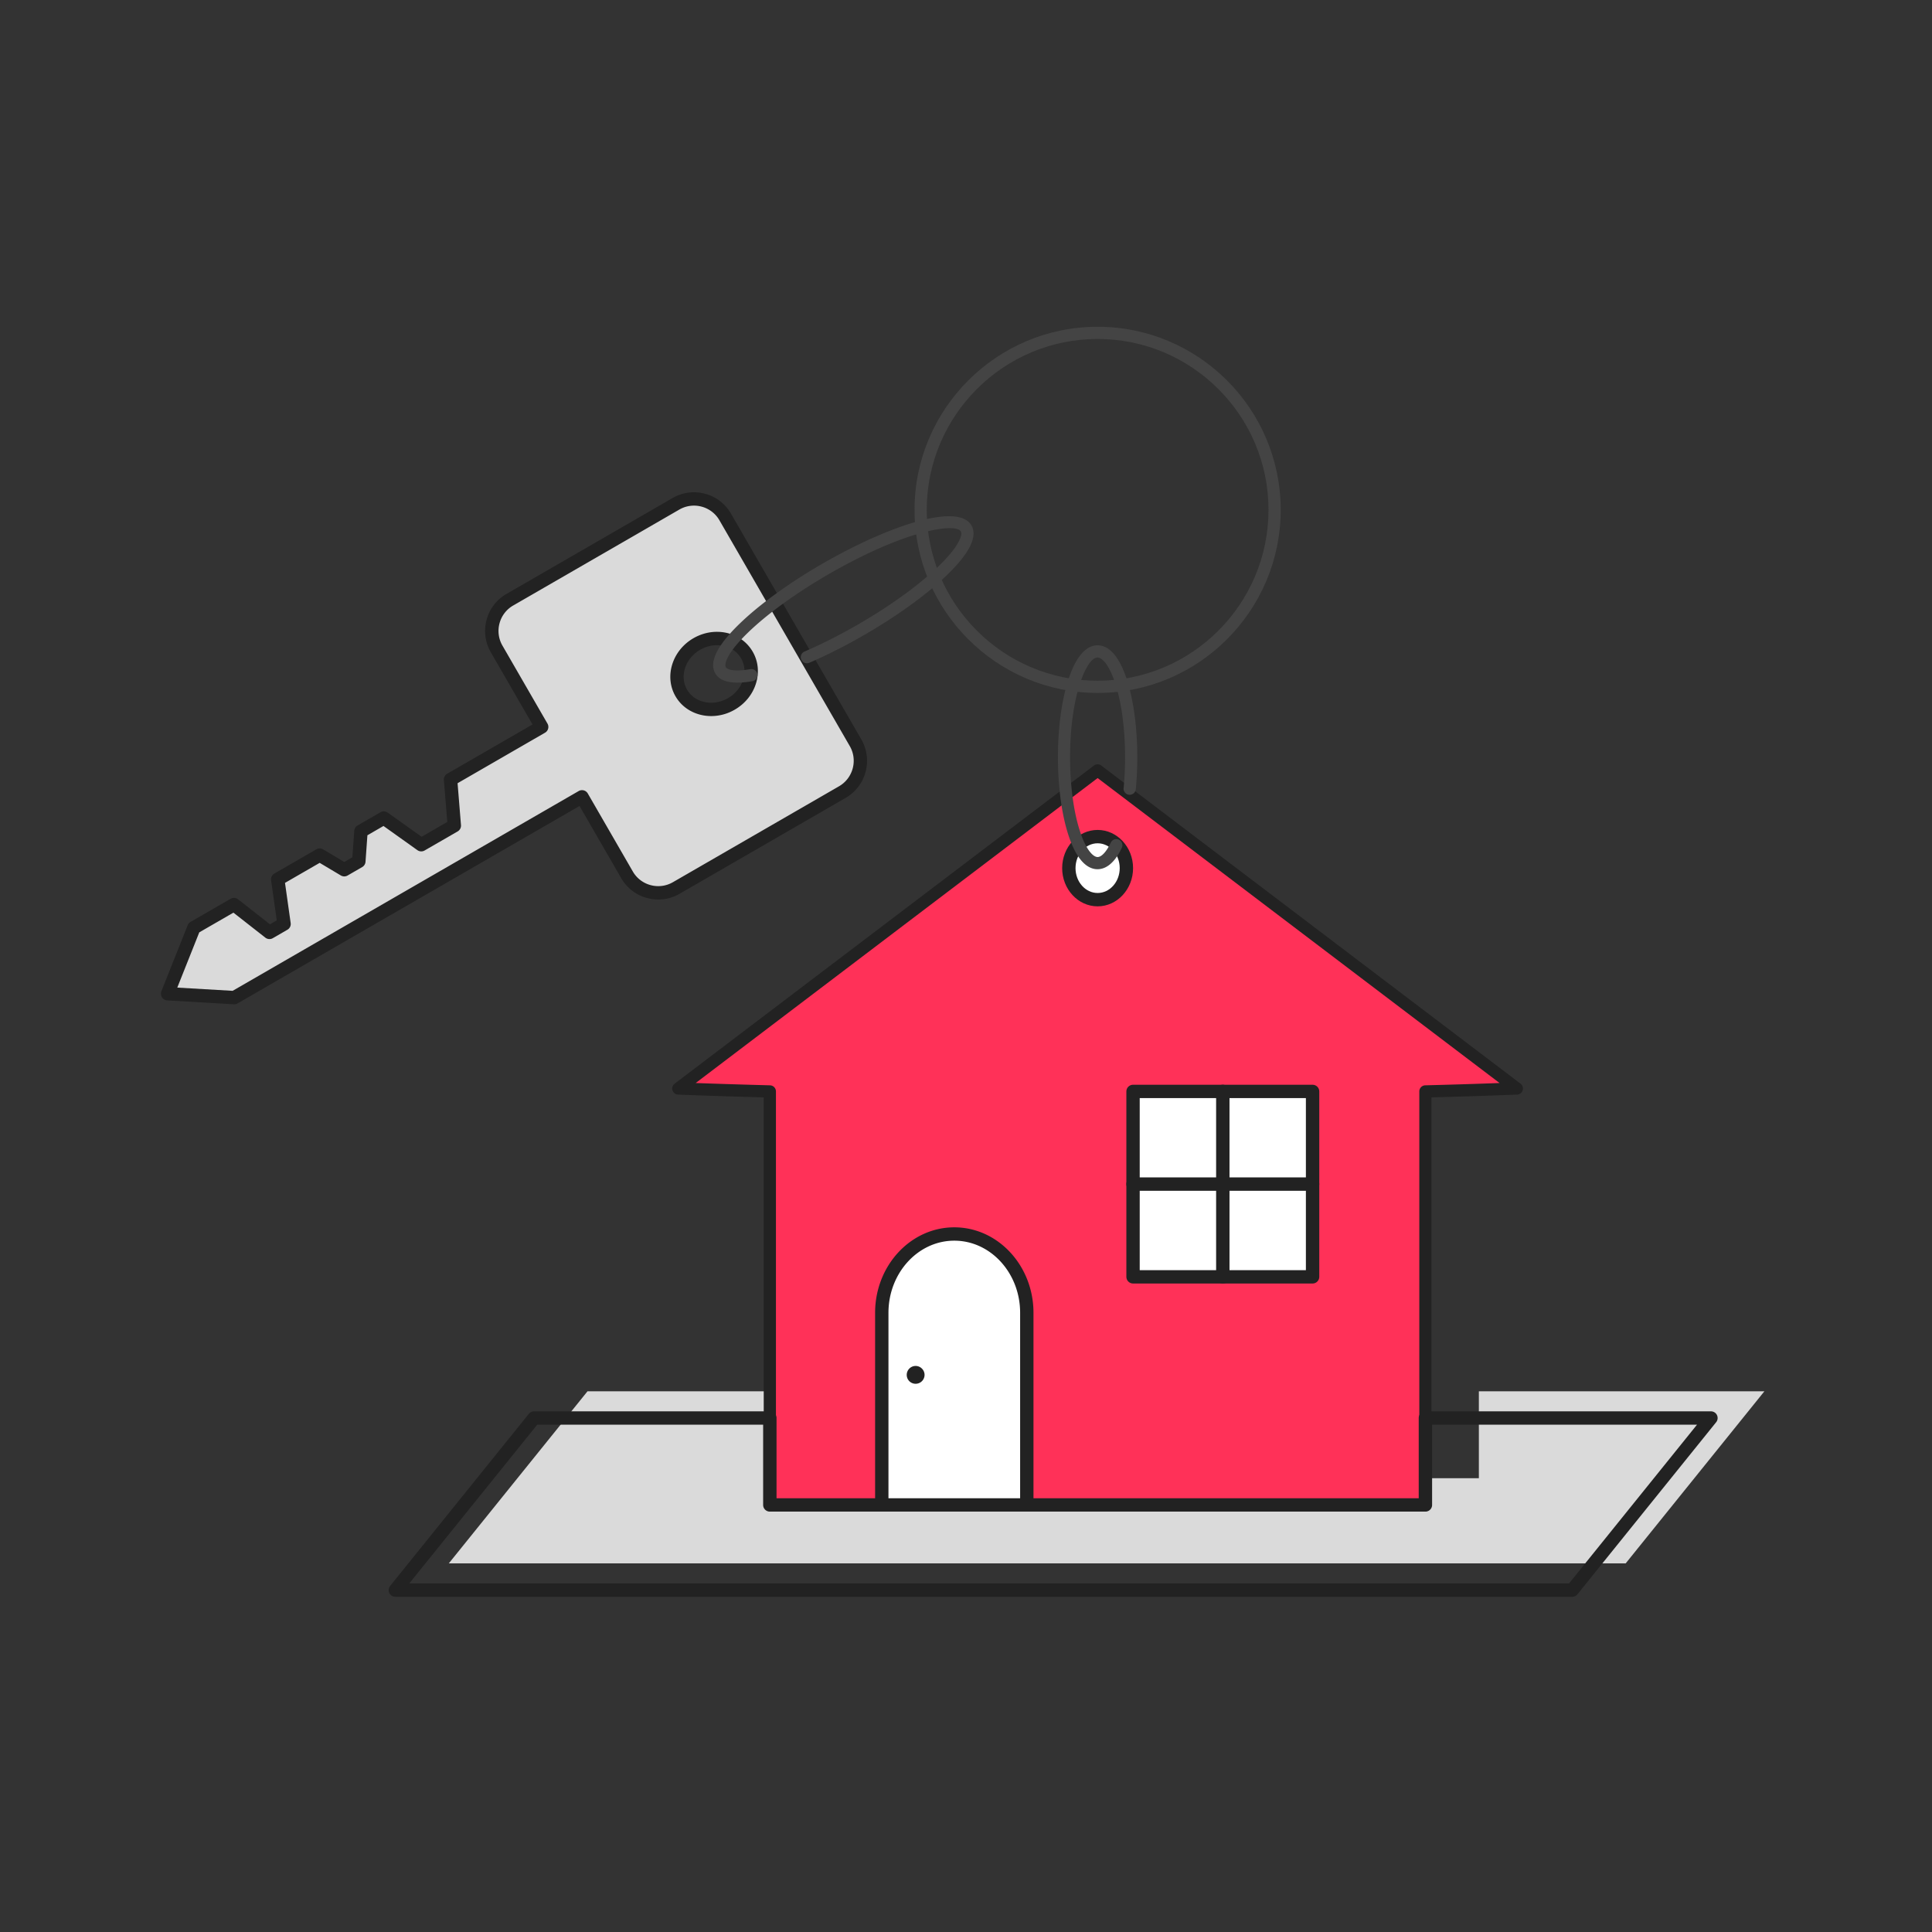 <svg xmlns="http://www.w3.org/2000/svg" width="400" height="400" fill="none" viewBox="0 0 400 400"><rect x="0" y="0" width="400" height="400" fill="#333333" stroke="none"/><path fill="#DADADA" d="M306.181 288.049v17.995H170.456v-17.995h-48.815l-28.72 35.63h243.66l28.72-35.63h-59.12Z"/><path fill="#FF3158" d="m227.25 159.509-86.805 65.86h.095c6.05.235 12.26.435 18.845.6v85.61H295.11v-85.61c6.585-.17 12.8-.37 18.845-.6h.095l-86.805-65.86h.005Z"/><path fill="#222" d="M295.116 312.839h-135.73c-.7 0-1.265-.565-1.265-1.265v-84.375c-6.06-.16-11.84-.345-17.635-.57h-.045c-.54 0-1.025-.345-1.195-.86-.175-.515 0-1.08.435-1.41l86.8-65.86a1.253 1.253 0 0 1 1.525 0l86.805 65.86c.43.33.605.895.435 1.41-.175.515-.655.86-1.195.86h-.095c-5.745.225-11.525.41-17.585.57v84.375c0 .7-.565 1.265-1.265 1.265h.01Zm-134.465-2.525h133.2v-84.345c0-.685.545-1.245 1.23-1.265 5.29-.135 10.355-.29 15.39-.475l-83.22-63.14-83.22 63.14c5.05.18 10.105.335 15.39.475.685.02 1.23.58 1.23 1.265v84.345Z"/><path fill="#444" d="M227.251 143.464c-20.9 0-37.905-17.005-37.905-37.905 0-20.9 17.005-37.905 37.905-37.905 20.9 0 37.905 17.005 37.905 37.905 0 20.9-17.005 37.905-37.905 37.905Zm0-73.285c-19.51 0-35.38 15.87-35.38 35.38 0 19.51 15.87 35.38 35.38 35.38 19.51 0 35.38-15.87 35.38-35.38 0-19.51-15.87-35.38-35.38-35.38Z"/><path fill="#DADADA" d="m34.701 205.735 13.8.81 71.995-41.57 9.315 16.135a7.472 7.472 0 0 0 10.205 2.735l34.385-19.855a7.472 7.472 0 0 0 2.735-10.205l-26.985-46.745a7.472 7.472 0 0 0-10.205-2.735l-34.385 19.855a7.472 7.472 0 0 0-2.735 10.205l9.315 16.135-18.865 10.89.775 9.54-6.845 3.95-7.745-5.52-4.735 2.735-.445 6.215-3.02 1.745-5.08-3.03-8.69 5.02 1.305 9.235-3.02 1.745-7.345-5.75-8.29 4.785-5.44 13.67v.005Zm106.35-62.28c-1.98-3.425-.54-7.96 3.215-10.125s8.4-1.145 10.375 2.28c1.975 3.425.54 7.96-3.215 10.125s-8.4 1.145-10.375-2.28Z"/><path fill="#222" d="M48.501 207.93h-.08l-13.8-.81a1.38 1.38 0 0 1-1.085-.64c-.24-.375-.28-.84-.12-1.255l5.44-13.67c.115-.29.325-.53.595-.685l8.29-4.785c.49-.28 1.1-.24 1.545.11l6.61 5.175 1.405-.81-1.175-8.31c-.08-.56.19-1.11.68-1.39l8.69-5.02c.435-.25.97-.245 1.4.01l4.38 2.61 1.68-.97.39-5.485c.03-.46.29-.87.69-1.1l4.735-2.735c.47-.27 1.05-.245 1.495.07l7.02 5.005 5.32-3.07-.705-8.67a1.384 1.384 0 0 1 .685-1.31l17.665-10.2-8.625-14.935a8.821 8.821 0 0 1-.885-6.72 8.77 8.77 0 0 1 4.125-5.375l34.385-19.855a8.821 8.821 0 0 1 6.72-.885 8.77 8.77 0 0 1 5.375 4.125l26.985 46.745c2.44 4.225.985 9.65-3.24 12.095l-34.385 19.855a8.821 8.821 0 0 1-6.72.885 8.77 8.77 0 0 1-5.375-4.125l-8.625-14.935-70.8 40.875c-.21.12-.45.185-.69.185h.005Zm-11.81-3.46 11.475.67 71.64-41.36a1.378 1.378 0 0 1 1.89.505l9.315 16.135a6.04 6.04 0 0 0 3.695 2.835c1.57.42 3.21.205 4.62-.61l34.385-19.855c2.905-1.68 3.905-5.41 2.23-8.315l-26.985-46.745a6.04 6.04 0 0 0-3.695-2.835 6.046 6.046 0 0 0-4.62.61l-34.385 19.855a6.04 6.04 0 0 0-2.835 3.695 6.046 6.046 0 0 0 .61 4.62l9.315 16.135a1.379 1.379 0 0 1-.505 1.89l-18.105 10.455.705 8.67c.045.53-.225 1.04-.685 1.31l-6.845 3.95c-.47.27-1.05.245-1.495-.07l-7.02-5.005-3.33 1.925-.39 5.485c-.03.46-.29.87-.69 1.1l-3.02 1.745c-.435.25-.97.245-1.4-.01l-4.38-2.61-7.18 4.145 1.175 8.315c.08.56-.19 1.11-.68 1.39l-3.02 1.745c-.49.28-1.1.24-1.545-.11l-6.61-5.175-7.07 4.08-4.555 11.445-.01-.01Zm110.56-56.215c-3.02 0-5.875-1.455-7.4-4.105-2.355-4.08-.685-9.47 3.72-12.015 2.115-1.22 4.545-1.615 6.84-1.11 2.345.515 4.27 1.9 5.425 3.895 1.155 1.995 1.39 4.355.66 6.645-.71 2.24-2.27 4.15-4.385 5.37a9.703 9.703 0 0 1-4.86 1.32Zm-5.01-5.485c1.595 2.76 5.4 3.555 8.485 1.77 1.515-.875 2.625-2.23 3.13-3.81.49-1.535.34-3.11-.42-4.425s-2.045-2.23-3.62-2.575c-1.62-.355-3.35-.07-4.865.805-3.085 1.78-4.3 5.475-2.71 8.235Z"/><path fill="#444" d="M152.691 141.334c-2.325 0-3.87-.645-4.61-1.935-1.33-2.305.38-5.77 5.085-10.305 4.185-4.035 10.28-8.445 17.155-12.415 13.18-7.61 27.99-12.765 30.8-7.905 1.33 2.305-.38 5.77-5.085 10.305-4.185 4.035-10.28 8.445-17.155 12.415-3.835 2.215-7.645 4.14-11.325 5.725a1.265 1.265 0 0 1-1.66-.66c-.275-.64.02-1.385.66-1.66 3.59-1.545 7.31-3.43 11.065-5.595 6.705-3.87 12.625-8.15 16.665-12.045 4.485-4.32 5.005-6.615 4.65-7.225-1.05-1.82-11.37-.395-27.345 8.83-6.705 3.87-12.625 8.15-16.665 12.045-4.485 4.32-5.005 6.615-4.65 7.225.31.54 1.825.97 5.07.41a1.263 1.263 0 1 1 .43 2.49c-1.145.2-2.17.295-3.08.295l-.005.005Z"/><path fill="#222" d="M325.516 330.599H81.851a1.382 1.382 0 0 1-1.075-2.25l28.715-35.63c.26-.325.66-.515 1.075-.515h48.82c.765 0 1.385.62 1.385 1.385v16.61h132.96v-16.61c0-.765.62-1.385 1.385-1.385h59.12a1.382 1.382 0 0 1 1.075 2.25l-28.72 35.63c-.26.325-.66.515-1.075.515Zm-240.77-2.765h240.11l26.49-32.865h-54.845v16.61c0 .765-.62 1.385-1.385 1.385h-135.73c-.765 0-1.385-.62-1.385-1.385v-16.61h-46.775l-26.49 32.865h.01Z" style="mix-blend-mode:multiply"/><path fill="#fff" d="M197.576 255.489c-8.295 0-15.015 7.29-15.015 16.315v39.775h30.025v-39.775c0-9.025-6.72-16.315-15.015-16.315h.005Z"/><path fill="#222" d="M212.591 312.959h-30.025a1.384 1.384 0 0 1-1.385-1.384v-39.776c0-9.76 7.355-17.695 16.395-17.695s16.395 7.94 16.395 17.695v39.776c0 .765-.62 1.384-1.385 1.384h.005Zm-28.645-2.764h27.26v-38.396c0-8.235-6.115-14.93-13.63-14.93-7.515 0-13.63 6.7-13.63 14.93v38.396Z"/><path fill="#fff" d="M234.586 245.149v19.21h37.17v-38.39h-37.17v19.18Z"/><path fill="#222" d="M271.756 265.739h-37.17c-.765 0-1.385-.62-1.385-1.385v-38.385c0-.765.62-1.385 1.385-1.385h37.17c.765 0 1.385.62 1.385 1.385v38.385c0 .765-.62 1.385-1.385 1.385Zm-35.79-2.765h34.405v-35.62h-34.405v35.62Z"/><path fill="#222" d="M271.756 246.535h-37.17a1.385 1.385 0 1 1 0-2.77h37.17a1.385 1.385 0 1 1 0 2.77Z"/><path fill="#222" d="M253.17 265.739c-.765 0-1.385-.62-1.385-1.385v-38.385a1.385 1.385 0 1 1 2.77 0v38.385c0 .765-.62 1.385-1.385 1.385Z"/><path fill="#fff" d="M227.25 186.264c-3.29 0-5.96-2.925-5.96-6.53 0-3.605 2.665-6.53 5.96-6.53 3.29 0 5.96 2.925 5.96 6.53 0 3.605-2.665 6.53-5.96 6.53Z"/><path fill="#222" d="M227.25 187.649c-4.05 0-7.34-3.55-7.34-7.91s3.295-7.91 7.34-7.91 7.34 3.55 7.34 7.91-3.295 7.91-7.34 7.91Zm0-13.055c-2.525 0-4.575 2.31-4.575 5.145 0 2.835 2.05 5.145 4.575 5.145 2.525 0 4.575-2.31 4.575-5.145 0-2.835-2.05-5.145-4.575-5.145Z"/><path fill="#444" d="M227.25 179.964c-2.49 0-4.605-2.525-6.12-7.3-1.35-4.26-2.095-9.9-2.095-15.879 0-5.98.745-11.621 2.095-15.881 1.515-4.775 3.63-7.3 6.12-7.3s4.605 2.525 6.12 7.3c1.35 4.26 2.095 9.901 2.095 15.881 0 2.26-.105 4.489-.32 6.629a1.265 1.265 0 0 1-1.38 1.135 1.266 1.266 0 0 1-1.135-1.38c.205-2.06.305-4.204.305-6.384 0-5.73-.7-11.096-1.98-15.116-1.295-4.09-2.81-5.539-3.715-5.539-2.32 0-5.69 8.045-5.69 20.655 0 5.729.7 11.094 1.98 15.114 1.295 4.09 2.81 5.54 3.715 5.54.825 0 1.85-1.115 2.73-2.99.3-.63 1.05-.9 1.68-.605.63.3.9 1.05.605 1.68-1.73 3.665-3.685 4.436-5.015 4.436l.005.004Z"/><path fill="#222" d="M191.42 284.65a1.85 1.85 0 0 1-1.845 1.845 1.834 1.834 0 0 1-1.845-1.845c0-1.005.815-1.845 1.845-1.845 1.005 0 1.845.84 1.845 1.845Z"/></svg>